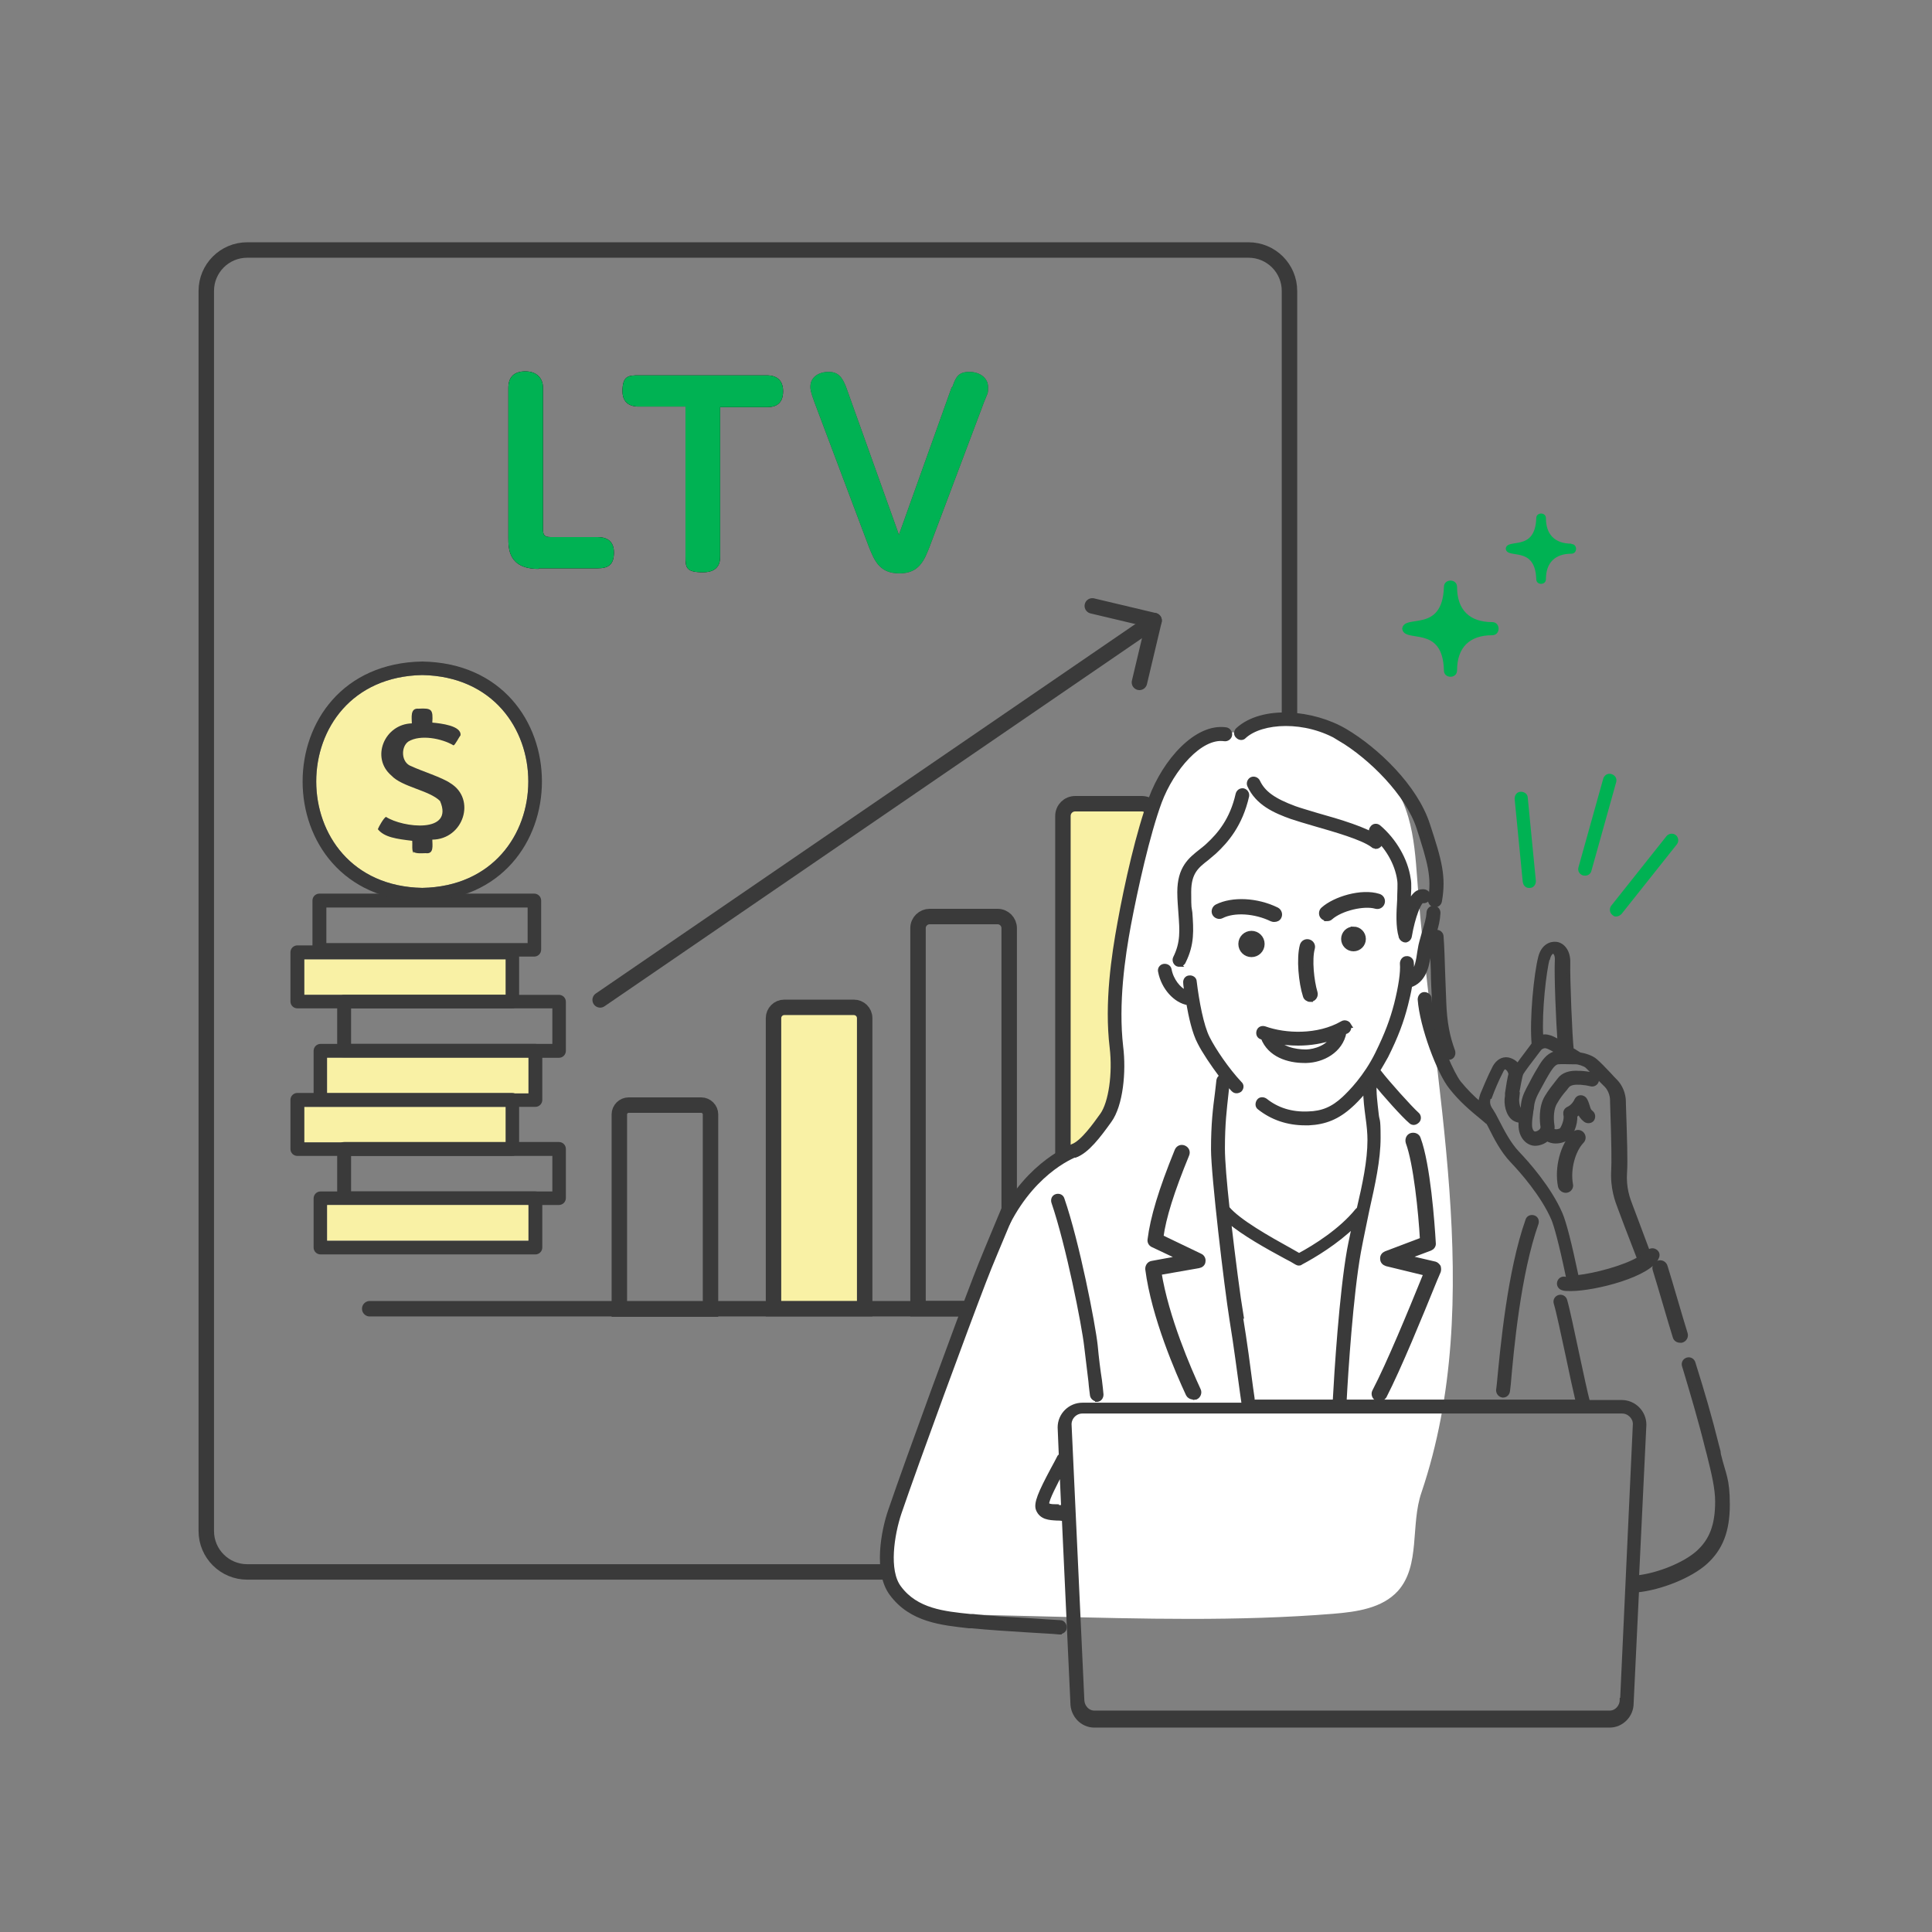 <?xml version="1.0" encoding="UTF-8" standalone="no"?>
<!-- Created with Inkscape (http://www.inkscape.org/) -->

<svg
   version="1.1"
   id="svg1"
   width="666.667"
   height="666.667"
   viewBox="0 0 666.667 666.667"
   sodipodi:docname="easysheet.ai"
   xmlns:inkscape="http://www.inkscape.org/namespaces/inkscape"
   xmlns:sodipodi="http://sodipodi.sourceforge.net/DTD/sodipodi-0.dtd"
   xmlns="http://www.w3.org/2000/svg"
   xmlns:svg="http://www.w3.org/2000/svg">
  <rect x="0" y="0" width="666.667" height="666.667" fill="#808080" stroke="none"/>
  <defs
     id="defs1">
    <clipPath
       clipPathUnits="userSpaceOnUse"
       id="clipPath642">
      <path
         d="M 0,500 H 500 V 0 H 0 Z"
         transform="translate(-109.283,-325.3)"
         id="path642" />
    </clipPath>
    <clipPath
       clipPathUnits="userSpaceOnUse"
       id="clipPath644">
      <path
         d="M 0,500 H 500 V 0 H 0 Z"
         id="path644" />
    </clipPath>
    <clipPath
       clipPathUnits="userSpaceOnUse"
       id="clipPath646">
      <path
         d="M 0,500 H 500 V 0 H 0 Z"
         transform="translate(-95.683,-161.3)"
         id="path646" />
    </clipPath>
    <clipPath
       clipPathUnits="userSpaceOnUse"
       id="clipPath648">
      <path
         d="M 0,500 H 500 V 0 H 0 Z"
         transform="translate(-240.683,-262.8)"
         id="path648" />
    </clipPath>
    <clipPath
       clipPathUnits="userSpaceOnUse"
       id="clipPath650">
      <path
         d="M 0,500 H 500 V 0 H 0 Z"
         transform="translate(-278.284,-292)"
         id="path650" />
    </clipPath>
    <clipPath
       clipPathUnits="userSpaceOnUse"
       id="clipPath652">
      <path
         d="M 0,500 H 500 V 0 H 0 Z"
         transform="translate(-278.284,-292)"
         id="path652" />
    </clipPath>
    <clipPath
       clipPathUnits="userSpaceOnUse"
       id="clipPath654">
      <path
         d="M 0,500 H 500 V 0 H 0 Z"
         transform="translate(-202.883,-239.3)"
         id="path654" />
    </clipPath>
    <clipPath
       clipPathUnits="userSpaceOnUse"
       id="clipPath656">
      <path
         d="M 0,500 H 500 V 0 H 0 Z"
         transform="translate(-162.583,-214)"
         id="path656" />
    </clipPath>
    <clipPath
       clipPathUnits="userSpaceOnUse"
       id="clipPath658">
      <path
         d="M 0,500 H 500 V 0 H 0 Z"
         transform="translate(-294.884,-323.4)"
         id="path658" />
    </clipPath>
    <clipPath
       clipPathUnits="userSpaceOnUse"
       id="clipPath660">
      <path
         d="M 0,500 H 500 V 0 H 0 Z"
         transform="translate(-298.683,-339.4)"
         id="path660" />
    </clipPath>
    <clipPath
       clipPathUnits="userSpaceOnUse"
       id="clipPath662">
      <path
         d="M 0,500 H 500 V 0 H 0 Z"
         id="path662" />
    </clipPath>
    <clipPath
       clipPathUnits="userSpaceOnUse"
       id="clipPath664">
      <path
         d="M 0,500 H 500 V 0 H 0 Z"
         id="path664" />
    </clipPath>
    <clipPath
       clipPathUnits="userSpaceOnUse"
       id="clipPath666">
      <path
         d="M 0,500 H 500 V 0 H 0 Z"
         id="path666" />
    </clipPath>
    <clipPath
       clipPathUnits="userSpaceOnUse"
       id="clipPath668">
      <path
         d="M 0,500 H 500 V 0 H 0 Z"
         id="path668" />
    </clipPath>
    <clipPath
       clipPathUnits="userSpaceOnUse"
       id="clipPath670">
      <path
         d="M 0,500 H 500 V 0 H 0 Z"
         transform="translate(-107.083,-279.2)"
         id="path670" />
    </clipPath>
    <clipPath
       clipPathUnits="userSpaceOnUse"
       id="clipPath672">
      <path
         d="M 0,500 H 500 V 0 H 0 Z"
         transform="translate(-109.283,-325.3)"
         id="path672" />
    </clipPath>
    <clipPath
       clipPathUnits="userSpaceOnUse"
       id="clipPath674">
      <path
         d="M 0,500 H 500 V 0 H 0 Z"
         id="path674" />
    </clipPath>
    <clipPath
       clipPathUnits="userSpaceOnUse"
       id="clipPath676">
      <path
         d="M 0,500 H 500 V 0 H 0 Z"
         id="path676" />
    </clipPath>
    <clipPath
       clipPathUnits="userSpaceOnUse"
       id="clipPath678">
      <path
         d="M 0,500 H 500 V 0 H 0 Z"
         id="path678" />
    </clipPath>
    <clipPath
       clipPathUnits="userSpaceOnUse"
       id="clipPath680">
      <path
         d="M 0,500 H 500 V 0 H 0 Z"
         id="path680" />
    </clipPath>
    <clipPath
       clipPathUnits="userSpaceOnUse"
       id="clipPath682">
      <path
         d="M 0,500 H 500 V 0 H 0 Z"
         id="path682" />
    </clipPath>
    <clipPath
       clipPathUnits="userSpaceOnUse"
       id="clipPath684">
      <path
         d="M 0,500 H 500 V 0 H 0 Z"
         id="path684" />
    </clipPath>
    <clipPath
       clipPathUnits="userSpaceOnUse"
       id="clipPath686">
      <path
         d="M 0,500 H 500 V 0 H 0 Z"
         transform="translate(-63.983,-435.3)"
         id="path686" />
    </clipPath>
    <clipPath
       clipPathUnits="userSpaceOnUse"
       id="clipPath688">
      <path
         d="M 0,500 H 500 V 0 H 0 Z"
         transform="translate(-139.35,-352.775)"
         id="path688" />
    </clipPath>
    <clipPath
       clipPathUnits="userSpaceOnUse"
       id="clipPath690">
      <path
         d="M 0,500 H 500 V 0 H 0 Z"
         transform="translate(-186.361,-356.007)"
         id="path690" />
    </clipPath>
    <clipPath
       clipPathUnits="userSpaceOnUse"
       id="clipPath692">
      <path
         d="M 0,500 H 500 V 0 H 0 Z"
         transform="translate(-246.448,-399.787)"
         id="path692" />
    </clipPath>
    <clipPath
       clipPathUnits="userSpaceOnUse"
       id="clipPath694">
      <path
         d="M 0,500 H 500 V 0 H 0 Z"
         transform="translate(-139.35,-352.775)"
         id="path694" />
    </clipPath>
    <clipPath
       clipPathUnits="userSpaceOnUse"
       id="clipPath696">
      <path
         d="M 0,500 H 500 V 0 H 0 Z"
         transform="translate(-186.361,-356.007)"
         id="path696" />
    </clipPath>
    <clipPath
       clipPathUnits="userSpaceOnUse"
       id="clipPath698">
      <path
         d="M 0,500 H 500 V 0 H 0 Z"
         transform="translate(-246.448,-399.787)"
         id="path698" />
    </clipPath>
    <clipPath
       clipPathUnits="userSpaceOnUse"
       id="clipPath700">
      <path
         d="M 0,500 H 500 V 0 H 0 Z"
         transform="translate(-386.183,-339)"
         id="path700" />
    </clipPath>
    <clipPath
       clipPathUnits="userSpaceOnUse"
       id="clipPath702">
      <path
         d="M 0,500 H 500 V 0 H 0 Z"
         transform="translate(-406.683,-359.3)"
         id="path702" />
    </clipPath>
    <clipPath
       clipPathUnits="userSpaceOnUse"
       id="clipPath704">
      <path
         d="M 0,500 H 500 V 0 H 0 Z"
         transform="translate(-339.683,-313.6)"
         id="path704" />
    </clipPath>
    <clipPath
       clipPathUnits="userSpaceOnUse"
       id="clipPath706">
      <path
         d="M 0,500 H 500 V 0 H 0 Z"
         transform="translate(-395.683,-270.7)"
         id="path706" />
    </clipPath>
    <clipPath
       clipPathUnits="userSpaceOnUse"
       id="clipPath708">
      <path
         d="M 0,500 H 500 V 0 H 0 Z"
         transform="translate(-395.683,-270.7)"
         id="path708" />
    </clipPath>
    <clipPath
       clipPathUnits="userSpaceOnUse"
       id="clipPath710">
      <path
         d="M 0,500 H 500 V 0 H 0 Z"
         transform="translate(-418.183,-263.3)"
         id="path710" />
    </clipPath>
    <clipPath
       clipPathUnits="userSpaceOnUse"
       id="clipPath712">
      <path
         d="M 0,500 H 500 V 0 H 0 Z"
         transform="translate(-410.083,-273.9)"
         id="path712" />
    </clipPath>
    <clipPath
       clipPathUnits="userSpaceOnUse"
       id="clipPath714">
      <path
         d="M 0,500 H 500 V 0 H 0 Z"
         transform="translate(-350.284,-259.5)"
         id="path714" />
    </clipPath>
    <clipPath
       clipPathUnits="userSpaceOnUse"
       id="clipPath716">
      <path
         d="M 0,500 H 500 V 0 H 0 Z"
         transform="translate(-350.284,-259.5)"
         id="path716" />
    </clipPath>
    <clipPath
       clipPathUnits="userSpaceOnUse"
       id="clipPath718">
      <path
         d="M 0,500 H 500 V 0 H 0 Z"
         transform="translate(-355.984,-280.9)"
         id="path718" />
    </clipPath>
    <clipPath
       clipPathUnits="userSpaceOnUse"
       id="clipPath720">
      <path
         d="M 0,500 H 500 V 0 H 0 Z"
         transform="translate(-305.284,-250.3)"
         id="path720" />
    </clipPath>
    <clipPath
       clipPathUnits="userSpaceOnUse"
       id="clipPath722">
      <path
         d="M 0,500 H 500 V 0 H 0 Z"
         transform="translate(-346.784,-308.7)"
         id="path722" />
    </clipPath>
    <clipPath
       clipPathUnits="userSpaceOnUse"
       id="clipPath724">
      <path
         d="M 0,500 H 500 V 0 H 0 Z"
         transform="translate(-362.483,-257.5)"
         id="path724" />
    </clipPath>
    <clipPath
       clipPathUnits="userSpaceOnUse"
       id="clipPath726">
      <path
         d="M 0,500 H 500 V 0 H 0 Z"
         transform="translate(-277.883,-200.9)"
         id="path726" />
    </clipPath>
    <clipPath
       clipPathUnits="userSpaceOnUse"
       id="clipPath728">
      <path
         d="M 0,500 H 500 V 0 H 0 Z"
         transform="translate(-277.883,-200.9)"
         id="path728" />
    </clipPath>
    <clipPath
       clipPathUnits="userSpaceOnUse"
       id="clipPath730">
      <path
         d="M 0,500 H 500 V 0 H 0 Z"
         transform="translate(-338.183,-227.7)"
         id="path730" />
    </clipPath>
    <clipPath
       clipPathUnits="userSpaceOnUse"
       id="clipPath732">
      <path
         d="M 0,500 H 500 V 0 H 0 Z"
         transform="translate(-338.183,-227.7)"
         id="path732" />
    </clipPath>
    <clipPath
       clipPathUnits="userSpaceOnUse"
       id="clipPath734">
      <path
         d="M 0,500 H 500 V 0 H 0 Z"
         transform="translate(-339.083,-241.4)"
         id="path734" />
    </clipPath>
    <clipPath
       clipPathUnits="userSpaceOnUse"
       id="clipPath736">
      <path
         d="M 0,500 H 500 V 0 H 0 Z"
         transform="translate(-329.783,-262.1)"
         id="path736" />
    </clipPath>
    <clipPath
       clipPathUnits="userSpaceOnUse"
       id="clipPath738">
      <path
         d="M 0,500 H 500 V 0 H 0 Z"
         transform="translate(-329.783,-262.1)"
         id="path738" />
    </clipPath>
    <clipPath
       clipPathUnits="userSpaceOnUse"
       id="clipPath740">
      <path
         d="M 0,500 H 500 V 0 H 0 Z"
         transform="translate(-343.384,-262.4)"
         id="path740" />
    </clipPath>
    <clipPath
       clipPathUnits="userSpaceOnUse"
       id="clipPath742">
      <path
         d="M 0,500 H 500 V 0 H 0 Z"
         transform="translate(-321.183,-255.7)"
         id="path742" />
    </clipPath>
    <clipPath
       clipPathUnits="userSpaceOnUse"
       id="clipPath744">
      <path
         d="M 0,500 H 500 V 0 H 0 Z"
         transform="translate(-274.283,-77.5)"
         id="path744" />
    </clipPath>
    <clipPath
       clipPathUnits="userSpaceOnUse"
       id="clipPath746">
      <path
         d="M 0,500 H 500 V 0 H 0 Z"
         transform="translate(-283.883,-137.8)"
         id="path746" />
    </clipPath>
    <clipPath
       clipPathUnits="userSpaceOnUse"
       id="clipPath748">
      <path
         d="M 0,500 H 500 V 0 H 0 Z"
         transform="translate(-308.783,-138.5)"
         id="path748" />
    </clipPath>
    <clipPath
       clipPathUnits="userSpaceOnUse"
       id="clipPath750">
      <path
         d="M 0,500 H 500 V 0 H 0 Z"
         transform="translate(-419.683,-60.1)"
         id="path750" />
    </clipPath>
    <clipPath
       clipPathUnits="userSpaceOnUse"
       id="clipPath752">
      <path
         d="M 0,500 H 500 V 0 H 0 Z"
         transform="translate(-407.384,-206.5)"
         id="path752" />
    </clipPath>
    <clipPath
       clipPathUnits="userSpaceOnUse"
       id="clipPath754">
      <path
         d="M 0,500 H 500 V 0 H 0 Z"
         transform="translate(-396.884,-185)"
         id="path754" />
    </clipPath>
    <clipPath
       clipPathUnits="userSpaceOnUse"
       id="clipPath756">
      <path
         d="M 0,500 H 500 V 0 H 0 Z"
         transform="translate(-396.884,-185)"
         id="path756" />
    </clipPath>
    <clipPath
       clipPathUnits="userSpaceOnUse"
       id="clipPath758">
      <path
         d="M 0,500 H 500 V 0 H 0 Z"
         transform="translate(-371.384,-172.8)"
         id="path758" />
    </clipPath>
    <clipPath
       clipPathUnits="userSpaceOnUse"
       id="clipPath760">
      <path
         d="M 0,500 H 500 V 0 H 0 Z"
         transform="translate(-371.384,-172.8)"
         id="path760" />
    </clipPath>
    <clipPath
       clipPathUnits="userSpaceOnUse"
       id="clipPath762">
      <path
         d="M 0,500 H 500 V 0 H 0 Z"
         transform="translate(-434.783,-153.2)"
         id="path762" />
    </clipPath>
    <clipPath
       clipPathUnits="userSpaceOnUse"
       id="clipPath764">
      <path
         d="M 0,500 H 500 V 0 H 0 Z"
         transform="translate(-278.284,-202.3)"
         id="path764" />
    </clipPath>
  </defs>
  <sodipodi:namedview
     id="namedview1"
     pagecolor="#ffffff"
     bordercolor="#000000"
     borderopacity="0.25"
     inkscape:showpageshadow="2"
     inkscape:pageopacity="0.0"
     inkscape:pagecheckerboard="0"
     inkscape:deskcolor="#d1d1d1">
    <inkscape:page
       x="0"
       y="0"
       inkscape:label="7"
       id="page640"
       width="666.667"
       height="666.667"
       margin="70.533 69.755 83.6 68.511"
       bleed="0" />
  </sodipodi:namedview>
  <g
     id="layer-MC0"
     inkscape:groupmode="layer"
     inkscape:label=" レイヤー 1"
     transform="translate(-4120)">
    <path
       id="path641"
       d="M 0,0 C -36.6,-0.7 -36.6,-54.4 0,-55.1 36.6,-54.4 36.6,-0.7 0,0"
       style="fill:#f9f1a5;fill-opacity:1;fill-rule:nonzero;stroke:none"
       transform="matrix(1.333,0,0,-1.333,4265.711,232.933)"
       clip-path="url(#clipPath642)" />
    <path
       id="path643"
       d="m 77.683,251.8 h 54 v -9.2 h -54 z"
       style="fill:#f9f1a5;fill-opacity:1;fill-rule:nonzero;stroke:none"
       transform="matrix(1.333,0,0,-1.333,4120,666.667)"
       clip-path="url(#clipPath644)" />
    <path
       id="path645"
       d="M 0,0 H 222.7"
       style="fill:none;stroke:#3a3a3a;stroke-width:4;stroke-linecap:round;stroke-linejoin:miter;stroke-miterlimit:10;stroke-dasharray:none;stroke-opacity:1"
       transform="matrix(1.333,0,0,-1.333,4247.578,451.6)"
       clip-path="url(#clipPath646)" />
    <path
       id="path647"
       d="m 0,0 h 17.5 c 1.7,0 3,-1.4 3,-3 v -98.5 H -3.1 V -3 c 0,1.7 1.4,3 3,3 z"
       style="fill:none;stroke:#3a3a3a;stroke-width:4;stroke-linecap:round;stroke-linejoin:miter;stroke-miterlimit:10;stroke-dasharray:none;stroke-opacity:1"
       transform="matrix(1.333,0,0,-1.333,4440.911,316.267)"
       clip-path="url(#clipPath648)" />
    <path
       id="path649"
       d="m 0,0 h 17.2 c 1.8,0 3.2,-1.4 3.2,-3.2 V -130.7 H -3.2 V -3.2 C -3.2,-1.4 -1.8,0 0,0 Z"
       style="fill:#f9f1a5;fill-opacity:1;fill-rule:nonzero;stroke:none"
       transform="matrix(1.333,0,0,-1.333,4491.045,277.333)"
       clip-path="url(#clipPath650)" />
    <path
       id="path651"
       d="m 0,0 h 17.2 c 1.8,0 3.2,-1.4 3.2,-3.2 V -130.7 H -3.2 V -3.2 C -3.2,-1.4 -1.8,0 0,0 Z"
       style="fill:none;stroke:#3a3a3a;stroke-width:4;stroke-linecap:round;stroke-linejoin:miter;stroke-miterlimit:10;stroke-dasharray:none;stroke-opacity:1"
       transform="matrix(1.333,0,0,-1.333,4491.045,277.333)"
       clip-path="url(#clipPath652)" />
    <path
       id="path653"
       d="m 0,0 h 18.1 c 1.5,0 2.8,-1.2 2.8,-2.8 V -78 H -2.7 v 75.2 c 0,1.5 1.2,2.8 2.8,2.8 z"
       style="fill:#f9f1a5;fill-opacity:1;fill-rule:nonzero;stroke:#3a3a3a;stroke-width:4;stroke-linecap:round;stroke-linejoin:miter;stroke-miterlimit:10;stroke-dasharray:none;stroke-opacity:1"
       transform="matrix(1.333,0,0,-1.333,4390.511,347.6)"
       clip-path="url(#clipPath654)" />
    <path
       id="path655"
       d="m 0,0 h 18.9 c 1.3,0 2.4,-1.1 2.4,-2.4 V -52.8 H -2.3 v 50.4 c 0,1.3 1.1,2.4 2.4,2.4 z"
       style="fill:none;stroke:#3a3a3a;stroke-width:4;stroke-linecap:round;stroke-linejoin:miter;stroke-miterlimit:10;stroke-dasharray:none;stroke-opacity:1"
       transform="matrix(1.333,0,0,-1.333,4336.778,381.333)"
       clip-path="url(#clipPath656)" />
    <path
       id="path657"
       d="m 0,0 3.8,16 -16,3.8"
       style="fill:none;stroke:#3a3a3a;stroke-width:4;stroke-linecap:round;stroke-linejoin:round;stroke-miterlimit:4;stroke-dasharray:none;stroke-opacity:1"
       transform="matrix(1.333,0,0,-1.333,4513.178,235.467)"
       clip-path="url(#clipPath658)" />
    <path
       id="path659"
       d="M 0,0 -143.4,-98.2"
       style="fill:none;stroke:#3a3a3a;stroke-width:4;stroke-linecap:round;stroke-linejoin:miter;stroke-miterlimit:10;stroke-dasharray:none;stroke-opacity:1"
       transform="matrix(1.333,0,0,-1.333,4518.244,214.133)"
       clip-path="url(#clipPath660)" />
    <path
       id="path661"
       d="m 84.483,256 h 52.1 v 9.2 h -52.1 z m 53.8,-3.5 H 82.684 c -1,0 -1.801,0.8 -1.801,1.8 V 267 c 0,1 0.801,1.8 1.801,1.8 h 55.599 c 1,0 1.801,-0.8 1.801,-1.8 v -12.7 c 0,-1 -0.801,-1.8 -1.801,-1.8"
       style="fill:#3a3a3a;fill-opacity:1;fill-rule:nonzero;stroke:none"
       transform="matrix(1.333,0,0,-1.333,4120,666.667)"
       clip-path="url(#clipPath662)" />
    <path
       id="path663"
       d="m 78.784,242.6 h 52.1 v 9.2 h -52.1 z m 53.799,-3.5 h -55.6 c -1,0 -1.8,0.8 -1.8,1.8 v 12.7 c 0,1 0.8,1.8 1.8,1.8 h 55.6 c 1,0 1.8,-0.8 1.8,-1.8 v -12.7 c 0,-1 -0.8,-1.8 -1.8,-1.8"
       style="fill:#3a3a3a;fill-opacity:1;fill-rule:nonzero;stroke:none"
       transform="matrix(1.333,0,0,-1.333,4120,666.667)"
       clip-path="url(#clipPath664)" />
    <path
       id="path665"
       d="m 90.883,229.9 h 52.1 v 9.2 h -52.1 z m 53.8,-3.6 h -55.6 c -1,0 -1.8,0.8 -1.8,1.8 v 12.7 c 0,1 0.8,1.8 1.8,1.8 h 55.6 c 1,0 1.8,-0.8 1.8,-1.8 v -12.7 c 0,-1 -0.8,-1.8 -1.8,-1.8"
       style="fill:#3a3a3a;fill-opacity:1;fill-rule:nonzero;stroke:none"
       transform="matrix(1.333,0,0,-1.333,4120,666.667)"
       clip-path="url(#clipPath666)" />
    <path
       id="path667"
       d="m 84.683,217.1 h 52.1 v 9.2 h -52.1 z m 53.9,-3.5 h -55.6 c -1,0 -1.8,0.8 -1.8,1.8 v 12.7 c 0,1 0.8,1.8 1.8,1.8 h 55.6 c 1,0 1.8,-0.8 1.8,-1.8 v -12.7 c 0,-1 -0.8,-1.8 -1.8,-1.8"
       style="fill:#3a3a3a;fill-opacity:1;fill-rule:nonzero;stroke:none"
       transform="matrix(1.333,0,0,-1.333,4120,666.667)"
       clip-path="url(#clipPath668)" />
    <path
       id="path669"
       d="m 0,0 c -0.6,0.5 -0.3,2.4 -0.4,3.2 -4.1,0.5 -7.2,0.9 -8.9,3 0.2,0.6 1.5,2.9 2.1,3.2 4.3,-2.8 17.7,-4.4 14,4.1 -2.8,2.8 -9.8,3.6 -12.6,6.6 -5.4,4.6 -1.8,13.3 5.3,13.5 0,1.4 -0.5,4 1.7,3.8 C 4.7,37.6 5,37.2 4.8,33.8 7,33.6 12.4,33 12.1,30.5 11.8,30.2 10.7,28 10.3,27.9 c -3,1.8 -8.6,2.9 -11.7,1 -2,-1.4 -1.9,-5.5 0.8,-6.4 2.5,-1.2 8,-2.9 10.1,-4.4 C 16.2,14 12.9,3.6 4.8,3.5 4.8,2.1 5.3,-0.3 3.1,0 2.3,0 0.4,-0.2 -0.1,0.4 Z"
       style="fill:#3a3a3a;fill-opacity:1;fill-rule:nonzero;stroke:none"
       transform="matrix(1.333,0,0,-1.333,4262.778,294.4)"
       clip-path="url(#clipPath670)" />
    <path
       id="path671"
       d="M 0,0 C -36.6,-0.7 -36.6,-54.4 0,-55.1 36.6,-54.4 36.6,-0.7 0,0 M 0,-58.6 C -41.3,-57.9 -41.3,2.8 0,3.5 41.3,2.8 41.3,-57.9 0,-58.6"
       style="fill:#3a3a3a;fill-opacity:1;fill-rule:nonzero;stroke:none"
       transform="matrix(1.333,0,0,-1.333,4265.711,232.933)"
       clip-path="url(#clipPath672)" />
    <path
       id="path673"
       d="m 84.683,226.3 h 52.1 v -9.2 h -52.1 z"
       style="fill:#f9f1a5;fill-opacity:1;fill-rule:nonzero;stroke:none"
       transform="matrix(1.333,0,0,-1.333,4120,666.667)"
       clip-path="url(#clipPath674)" />
    <path
       id="path675"
       d="m 77.683,213.6 h 54 v -9.2 h -54 z"
       style="fill:#f9f1a5;fill-opacity:1;fill-rule:nonzero;stroke:none"
       transform="matrix(1.333,0,0,-1.333,4120,666.667)"
       clip-path="url(#clipPath676)" />
    <path
       id="path677"
       d="m 78.784,204.4 h 52.1 v 9.2 h -52.1 z m 53.799,-3.5 h -55.6 c -1,0 -1.8,0.8 -1.8,1.8 v 12.7 c 0,1 0.8,1.8 1.8,1.8 h 55.6 c 1,0 1.8,-0.8 1.8,-1.8 v -12.7 c 0,-1 -0.8,-1.8 -1.8,-1.8"
       style="fill:#3a3a3a;fill-opacity:1;fill-rule:nonzero;stroke:none"
       transform="matrix(1.333,0,0,-1.333,4120,666.667)"
       clip-path="url(#clipPath678)" />
    <path
       id="path679"
       d="m 90.883,191.7 h 52.1 v 9.2 h -52.1 z m 53.8,-3.5 h -55.6 c -1,0 -1.8,0.8 -1.8,1.8 v 12.7 c 0,1 0.8,1.8 1.8,1.8 h 55.6 c 1,0 1.8,-0.8 1.8,-1.8 V 190 c 0,-1 -0.8,-1.8 -1.8,-1.8"
       style="fill:#3a3a3a;fill-opacity:1;fill-rule:nonzero;stroke:none"
       transform="matrix(1.333,0,0,-1.333,4120,666.667)"
       clip-path="url(#clipPath680)" />
    <path
       id="path681"
       d="m 84.683,178.9 h 52.1 v 9.2 h -52.1 z m 53.9,-3.5 h -55.6 c -1,0 -1.8,0.8 -1.8,1.8 v 12.7 c 0,1 0.8,1.8 1.8,1.8 h 55.6 c 1,0 1.8,-0.8 1.8,-1.8 v -12.7 c 0,-1 -0.8,-1.8 -1.8,-1.8"
       style="fill:#3a3a3a;fill-opacity:1;fill-rule:nonzero;stroke:none"
       transform="matrix(1.333,0,0,-1.333,4120,666.667)"
       clip-path="url(#clipPath682)" />
    <path
       id="path683"
       d="m 84.683,188.2 h 52.1 V 179 h -52.1 z"
       style="fill:#f9f1a5;fill-opacity:1;fill-rule:nonzero;stroke:none"
       transform="matrix(1.333,0,0,-1.333,4120,666.667)"
       clip-path="url(#clipPath684)" />
    <path
       id="path685"
       d="m 0,0 h 259.2 c 5.854,0 10.6,-4.746 10.6,-10.6 v -321 c 0,-5.854 -4.746,-10.6 -10.6,-10.6 H 0 c -5.854,0 -10.6,4.746 -10.6,10.6 v 321 C -10.6,-4.746 -5.854,0 0,0 Z"
       style="fill:none;stroke:#3a3a3a;stroke-width:4;stroke-linecap:butt;stroke-linejoin:miter;stroke-miterlimit:10;stroke-dasharray:none;stroke-opacity:1"
       transform="matrix(1.333,0,0,-1.333,4205.311,86.267)"
       clip-path="url(#clipPath686)" />
    <path
       id="path687"
       d="m 0,0 c -7.786,0 -7.786,5.289 -7.786,8.08 v 38.784 c 0,2.792 1.469,4.261 4.407,4.261 2.938,0 4.554,-1.763 4.554,-4.261 v -36.58 c 0,-1.616 0.441,-2.057 2.057,-2.057 h 12.047 c 2.056,0 4.26,-0.735 4.26,-3.967 0,-3.232 -1.469,-4.113 -4.26,-4.113 H 0.147 Z"
       style="fill:#000000;fill-opacity:1;fill-rule:nonzero;stroke:none"
       transform="matrix(1.333,0,0,-1.333,4305.8,196.3)"
       clip-path="url(#clipPath688)" />
    <path
       id="path689"
       d="m 0,0 c 0,-1.028 0,-4.113 -4.407,-4.113 -4.408,0 -4.554,1.175 -4.554,4.113 v 38.784 h -12.047 c -0.881,0 -4.26,0 -4.26,3.967 0,3.966 1.469,4.113 4.26,4.113 h 33.055 c 1.322,0 4.26,-0.294 4.26,-4.113 0,-3.82 -2.644,-4.114 -4.26,-4.114 H 0 V -0.147 Z"
       style="fill:#000000;fill-opacity:1;fill-rule:nonzero;stroke:none"
       transform="matrix(1.333,0,0,-1.333,4368.482,191.99)"
       clip-path="url(#clipPath690)" />
    <path
       id="path691"
       d="m 0,0 c 0.881,2.497 1.469,3.967 4.407,3.967 2.939,0 4.848,-1.763 4.848,-3.82 0,-2.057 0,-1.322 -1.028,-3.967 L -5.876,-41.282 c -1.322,-3.379 -2.645,-6.905 -7.787,-6.905 -5.141,0 -6.464,3.233 -7.933,6.905 L -35.699,-3.82 c -1.028,2.792 -1.028,3.379 -1.028,3.967 0,2.497 2.203,3.82 4.701,3.82 2.497,0 3.526,-1.323 4.554,-3.967 L -13.809,-38.197 -0.147,0 Z"
       style="fill:#3a3a3a;fill-opacity:1;fill-rule:nonzero;stroke:none"
       transform="matrix(1.333,0,0,-1.333,4448.597,133.618)"
       clip-path="url(#clipPath692)" />
    <path
       id="path693"
       d="m 0,0 c -7.786,0 -7.786,5.289 -7.786,8.08 v 38.784 c 0,2.792 1.469,4.261 4.407,4.261 2.938,0 4.554,-1.763 4.554,-4.261 v -36.58 c 0,-1.616 0.441,-2.057 2.057,-2.057 h 12.047 c 2.056,0 4.26,-0.735 4.26,-3.967 0,-3.232 -1.469,-4.113 -4.26,-4.113 H 0.147 Z"
       style="fill:#00b253;fill-opacity:1;fill-rule:nonzero;stroke:none"
       transform="matrix(1.333,0,0,-1.333,4305.8,196.3)"
       clip-path="url(#clipPath694)" />
    <path
       id="path695"
       d="m 0,0 c 0,-1.028 0,-4.113 -4.407,-4.113 -4.408,0 -4.554,1.175 -4.554,4.113 v 38.784 h -12.047 c -0.881,0 -4.26,0 -4.26,3.967 0,3.966 1.469,4.113 4.26,4.113 h 33.055 c 1.322,0 4.26,-0.294 4.26,-4.113 0,-3.82 -2.644,-4.114 -4.26,-4.114 H 0 V -0.147 Z"
       style="fill:#00b253;fill-opacity:1;fill-rule:nonzero;stroke:none"
       transform="matrix(1.333,0,0,-1.333,4368.482,191.99)"
       clip-path="url(#clipPath696)" />
    <path
       id="path697"
       d="m 0,0 c 0.881,2.497 1.469,3.967 4.407,3.967 2.939,0 4.848,-1.763 4.848,-3.82 0,-2.057 0,-1.322 -1.028,-3.967 L -5.876,-41.282 c -1.322,-3.379 -2.645,-6.905 -7.787,-6.905 -5.141,0 -6.464,3.233 -7.933,6.905 L -35.699,-3.82 c -1.028,2.792 -1.028,3.379 -1.028,3.967 0,2.497 2.203,3.82 4.701,3.82 2.497,0 3.526,-1.323 4.554,-3.967 L -13.809,-38.197 -0.147,0 Z"
       style="fill:#00b253;fill-opacity:1;fill-rule:nonzero;stroke:none"
       transform="matrix(1.333,0,0,-1.333,4448.597,133.618)"
       clip-path="url(#clipPath698)" />
    <path
       id="path699"
       d="m 0,0 c -5.9,0 -9.1,3.2 -9.1,9.1 0,2.2 -3.4,2.2 -3.4,0 -0.4,-12.2 -10.3,-6.8 -10.8,-10.8 0.5,-4 10.5,1.3 10.8,-10.8 0,-2.2 3.4,-2.2 3.4,0 0,5.9 3.2,9.1 9.1,9.1 2.2,0 2.2,3.4 0,3.4"
       style="fill:#00b253;fill-opacity:1;fill-rule:nonzero;stroke:none"
       transform="matrix(1.333,0,0,-1.333,4634.911,214.667)"
       clip-path="url(#clipPath700)" />
    <path
       id="path701"
       d="m 0,0 c -4.3,0 -6.6,2.4 -6.6,6.6 0,1.6 -2.5,1.6 -2.5,0 -0.3,-8.9 -7.6,-5 -7.9,-7.9 0.3,-2.9 7.6,1 7.9,-7.9 0,-1.6 2.5,-1.6 2.5,0 0,4.3 2.4,6.6 6.6,6.6 1.6,0 1.6,2.5 0,2.5 z"
       style="fill:#00b253;fill-opacity:1;fill-rule:nonzero;stroke:none"
       transform="matrix(1.333,0,0,-1.333,4662.244,187.6)"
       clip-path="url(#clipPath702)" />
    <path
       id="path703"
       d="m 0,0 c -6.3,1.9 -12.7,-2.7 -19.3,-3.1 -1.8,-0.1 -3.7,0 -5.5,-0.3 -2.1,-0.5 -3.9,-1.7 -5.7,-3 -1.8,-1.3 -3.5,-2.6 -5.1,-4.2 -4.5,-4.7 -6.4,-11.2 -8.1,-17.5 -4.7,-17.6 -8.5,-35.6 -7.4,-53.8 -2.6,0 1.4,-8.4 0.3,-10.8 -1,-2 0.3,-5 -1.2,-6.7 0.4,0.4 -2.9,-3.2 -2.5,-2.8 -0.4,-3.9 -0.9,-1.6 -2,-5.3 0,-0.3 -2.8,-2.7 -3.5,-2.6 -0.7,0.1 -1.1,-0.5 -1.6,-0.5 -1.5,0 -16.4,-16.3 -17.4,-17.3 -5.5,-5.9 1.8,6.7 -1.3,-0.8 -4.3,-10.1 -7.8,-20.5 -10.6,-31.1 -4.7,-17.9 -14.1,-33.7 -18.4,-51.8 -0.8,-3.4 -1.6,-7 -0.5,-10.3 1.2,-3.9 4.8,-6.7 8.7,-8 3.9,-1.3 8,-1.5 12.1,-1.6 6.7,-0.2 13.4,-0.3 20,-0.5 24.8,-0.6 49.6,-1.3 74.4,0.7 6,0.5 12.6,1.4 16.7,5.9 5.9,6.6 3.2,17.1 6.1,25.5 17,50.3 2.6,105.9 -1.1,158.8 -0.4,5.4 -0.8,10.8 -2.3,16 -3.5,12 -13.3,21.9 -25.1,25.7 -0.6,-0.6 0,-0.2 0.5,-0.9 z"
       style="fill:#ffffff;fill-opacity:1;fill-rule:nonzero;stroke:none"
       transform="matrix(1.333,0,0,-1.333,4572.911,248.533)"
       clip-path="url(#clipPath704)" />
    <path
       id="path705"
       d="m 0,0 c -0.6,0 -1,0.5 -1.1,1.1 l -2.1,21.5 c 0,0.7 0.4,1.3 1.1,1.3 0.7,0 1.3,-0.4 1.3,-1.1 L 1.3,1.3 C 1.3,0.6 0.9,0 0.2,0 Z"
       style="fill:#00b253;fill-opacity:1;fill-rule:nonzero;stroke:none"
       transform="matrix(1.333,0,0,-1.333,4647.578,305.733)"
       clip-path="url(#clipPath706)" />
    <path
       id="path707"
       d="m 0,0 c -0.6,0 -1,0.5 -1.1,1.1 l -2.1,21.5 c 0,0.7 0.4,1.3 1.1,1.3 0.7,0 1.3,-0.4 1.3,-1.1 L 1.3,1.3 C 1.3,0.6 0.9,0 0.2,0 Z"
       style="fill:none;stroke:#00b253;stroke-width:1;stroke-linecap:butt;stroke-linejoin:miter;stroke-miterlimit:10;stroke-dasharray:none;stroke-opacity:1"
       transform="matrix(1.333,0,0,-1.333,4647.578,305.733)"
       clip-path="url(#clipPath708)" />
    <path
       id="path709"
       d="M 0,0 C -0.2,0 -0.4,0.1 -0.6,0.3 -1.1,0.7 -1.2,1.5 -0.8,2 l 14.3,18 c 0.4,0.5 1.2,0.6 1.7,0.2 0.5,-0.4 0.6,-1.2 0.2,-1.7 L 1.1,0.5 C 0.8,0.2 0.4,0 0,0"
       style="fill:#00b253;fill-opacity:1;fill-rule:nonzero;stroke:#00b253;stroke-width:1;stroke-linecap:butt;stroke-linejoin:miter;stroke-miterlimit:10;stroke-dasharray:none;stroke-opacity:1"
       transform="matrix(1.333,0,0,-1.333,4677.578,315.6)"
       clip-path="url(#clipPath710)" />
    <path
       id="path711"
       d="m 0,0 h -0.2 c -0.7,0.2 -1.1,0.8 -0.9,1.5 l 6.4,22.9 c 0.2,0.7 0.8,1.1 1.5,0.9 0.7,-0.2 1.1,-0.8 0.9,-1.5 L 1.3,0.9 C 1.2,0.3 0.6,-0.1 0,0"
       style="fill:#00b253;fill-opacity:1;fill-rule:nonzero;stroke:#00b253;stroke-width:1;stroke-linecap:butt;stroke-linejoin:miter;stroke-miterlimit:10;stroke-dasharray:none;stroke-opacity:1"
       transform="matrix(1.333,0,0,-1.333,4666.778,301.467)"
       clip-path="url(#clipPath712)" />
    <path
       id="path713"
       d="M 0,0 C 1.381,0 2.5,-1.119 2.5,-2.5 2.5,-3.881 1.381,-5 0,-5 c -1.381,0 -2.5,1.119 -2.5,2.5 0,1.381 1.119,2.5 2.5,2.5"
       style="fill:#3a3a3a;fill-opacity:1;fill-rule:nonzero;stroke:none"
       transform="matrix(1.333,0,0,-1.333,4587.045,320.667)"
       clip-path="url(#clipPath714)" />
    <path
       id="path715"
       d="M 0,0 C 1.381,0 2.5,-1.119 2.5,-2.5 2.5,-3.881 1.381,-5 0,-5 c -1.381,0 -2.5,1.119 -2.5,2.5 0,1.381 1.119,2.5 2.5,2.5 z"
       style="fill:none;stroke:#3a3a3a;stroke-width:1.4;stroke-linecap:butt;stroke-linejoin:miter;stroke-miterlimit:10;stroke-dasharray:none;stroke-opacity:1"
       transform="matrix(1.333,0,0,-1.333,4587.045,320.667)"
       clip-path="url(#clipPath716)" />
    <path
       id="path717"
       d="m 0,0 c -0.3,0 -0.5,0 -0.8,0.3 -2.7,2 -9.8,4 -15,5.5 -2.4,0.7 -4.4,1.3 -5.9,1.8 -4.5,1.6 -8.9,3.6 -11,8.2 -0.3,0.6 0,1.4 0.6,1.7 0.6,0.3 1.4,0 1.7,-0.6 1.4,-3 4.1,-4.9 9.5,-6.9 1.4,-0.5 3.5,-1.1 5.8,-1.8 C -9.4,6.6 -2.3,4.5 0.8,2.2 1.4,1.8 1.5,1 1.1,0.4 0.8,0.1 0.5,-0.1 0.1,-0.1 Z"
       style="fill:#3a3a3a;fill-opacity:1;fill-rule:nonzero;stroke:#3a3a3a;stroke-width:1;stroke-linecap:butt;stroke-linejoin:miter;stroke-miterlimit:10;stroke-dasharray:none;stroke-opacity:1"
       transform="matrix(1.333,0,0,-1.333,4594.645,292.133)"
       clip-path="url(#clipPath718)" />
    <path
       id="path719"
       d="m 0,0 c -0.2,0 -0.4,0 -0.6,0.1 -0.6,0.3 -0.9,1.1 -0.6,1.7 2,4 1.7,7.2 1.4,11.4 -0.1,1.7 -0.3,3.5 -0.3,5.6 0,6.3 2.8,8.5 5.6,10.7 0.6,0.5 1.3,1 1.9,1.6 2.8,2.6 6.1,6.4 7.6,13.1 0.2,0.7 0.8,1.1 1.5,1 0.7,-0.2 1.1,-0.8 1,-1.5 C 15.8,36.2 12.1,32 9.1,29.2 8.4,28.6 7.7,28 7.1,27.5 4.5,25.5 2.5,23.9 2.5,18.9 2.5,13.9 2.6,15.2 2.8,13.5 3.1,9.1 3.4,5.4 1.1,0.8 0.9,0.3 0.4,0.1 -0.1,0.1 Z"
       style="fill:#3a3a3a;fill-opacity:1;fill-rule:nonzero;stroke:#3a3a3a;stroke-width:1;stroke-linecap:butt;stroke-linejoin:miter;stroke-miterlimit:10;stroke-dasharray:none;stroke-opacity:1"
       transform="matrix(1.333,0,0,-1.333,4527.045,332.933)"
       clip-path="url(#clipPath720)" />
    <path
       id="path721"
       d="m 0,0 c 7.9,-4.7 17.4,-14.1 20.3,-22.9 2.9,-9 4,-12.8 3,-18.6 -0.1,-0.7 0.4,-1.4 1.1,-1.5 h 0.2 c 0.6,0 1.2,0.4 1.3,1.1 1.1,6.3 0,10.4 -3.1,19.8 C 19.6,-12.2 9.5,-2.6 1.4,2.2 -6.9,7.1 -20,8.4 -26.5,2.5 -27,2 -27.1,1.2 -26.5,0.7 c 0.5,-0.5 1.3,-0.6 1.8,0 4.4,4 15.7,4.8 24.8,-0.7 z"
       style="fill:#3a3a3a;fill-opacity:1;fill-rule:nonzero;stroke:#3a3a3a;stroke-width:1;stroke-linecap:butt;stroke-linejoin:miter;stroke-miterlimit:10;stroke-dasharray:none;stroke-opacity:1"
       transform="matrix(1.333,0,0,-1.333,4582.378,255.067)"
       clip-path="url(#clipPath722)" />
    <path
       id="path723"
       d="m 0,0 c 0.2,-0.5 0.7,-0.9 1.2,-0.9 0.5,0 0,0 0,0 0.6,0 1.1,0.5 1.2,1.1 C 3.3,5.5 4.9,9.1 5.6,9.3 6.3,9.1 7,9.5 7.2,10.2 7.4,10.9 7,11.6 6.3,11.8 5.6,12 4.9,11.8 4.3,11.5 3.4,10.9 2.7,9.8 2.1,8.4 v 1 c 0.1,2.2 0.3,4.3 0,5.7 -0.7,4.9 -3.7,10 -7.7,13.4 -0.6,0.5 -1.4,0.4 -1.8,-0.2 -0.5,-0.6 -0.4,-1.4 0.2,-1.8 3.6,-2.9 6.2,-7.4 6.8,-11.7 0.2,-1.2 0,-3.2 0,-5.2 C -0.6,6.4 -0.8,2.7 0,0.1 Z"
       style="fill:#3a3a3a;fill-opacity:1;fill-rule:nonzero;stroke:#3a3a3a;stroke-width:1;stroke-linecap:butt;stroke-linejoin:miter;stroke-miterlimit:10;stroke-dasharray:none;stroke-opacity:1"
       transform="matrix(1.333,0,0,-1.333,4603.311,323.333)"
       clip-path="url(#clipPath724)" />
    <path
       id="path725"
       d="m 0,0 c -0.5,0 -1,0.3 -1.2,0.8 -0.2,0.7 0.1,1.4 0.8,1.7 2.6,0.9 5.9,5.6 7.7,8.1 2.2,3.1 3.3,10.6 2.5,17.4 -1.4,11.6 0.5,24 2,32.2 1.8,10 4.9,23.8 8.1,32.3 3.6,9.7 11.8,19 19.5,17.9 0.7,-0.1 1.2,-0.8 1.1,-1.5 -0.1,-0.7 -0.8,-1.2 -1.5,-1.1 C 32.8,108.7 25.5,100.1 22.3,91.6 19.2,83.2 16.1,69.2 14.3,59.7 12.8,51.6 11,39.5 12.3,28.2 13.1,21.8 12.3,13.1 9.3,9 6.5,5.1 3.5,1.1 0.4,0 Z"
       style="fill:#3a3a3a;fill-opacity:1;fill-rule:nonzero;stroke:none"
       transform="matrix(1.333,0,0,-1.333,4490.511,398.8)"
       clip-path="url(#clipPath726)" />
    <path
       id="path727"
       d="m 0,0 c -0.5,0 -1,0.3 -1.2,0.8 -0.2,0.7 0.1,1.4 0.8,1.7 2.6,0.9 5.9,5.6 7.7,8.1 2.2,3.1 3.3,10.6 2.5,17.4 -1.4,11.6 0.5,24 2,32.2 1.8,10 4.9,23.8 8.1,32.3 3.6,9.7 11.8,19 19.5,17.9 0.7,-0.1 1.2,-0.8 1.1,-1.5 -0.1,-0.7 -0.8,-1.2 -1.5,-1.1 C 32.8,108.7 25.5,100.1 22.3,91.6 19.2,83.2 16.1,69.2 14.3,59.7 12.8,51.6 11,39.5 12.3,28.2 13.1,21.8 12.3,13.1 9.3,9 6.5,5.1 3.5,1.1 0.4,0 Z"
       style="fill:none;stroke:#3a3a3a;stroke-width:1;stroke-linecap:butt;stroke-linejoin:miter;stroke-miterlimit:10;stroke-dasharray:none;stroke-opacity:1"
       transform="matrix(1.333,0,0,-1.333,4490.511,398.8)"
       clip-path="url(#clipPath728)" />
    <path
       id="path729"
       d="M 0,0 C -1.1,0 -5.8,0 -8.2,3 -6.3,2.6 -4.3,2.4 -2.2,2.4 0.9,2.4 4.1,2.9 7.1,4 5.6,1 2,0.1 0,0 Z M 10.8,7 C 10.5,7.5 9.8,7.7 9.3,7.4 2.9,3.7 -5.6,4.1 -10.9,6 c -0.6,0.2 -1.2,0 -1.4,-0.6 -0.2,-0.6 0,-1.2 0.6,-1.4 0.2,0 0.3,0 0.5,-0.2 1.7,-4.4 6.4,-5.9 10.6,-5.9 h 0.5 C 4,-2 8.7,0.4 9.6,5.2 9.8,5.3 10,5.4 10.3,5.5 10.8,5.8 11,6.5 10.7,7 Z"
       style="fill:#3a3a3a;fill-opacity:1;fill-rule:nonzero;stroke:none"
       transform="matrix(1.333,0,0,-1.333,4570.911,363.067)"
       clip-path="url(#clipPath730)" />
    <path
       id="path731"
       d="M 0,0 C -1.1,0 -5.8,0 -8.2,3 -6.3,2.6 -4.3,2.4 -2.2,2.4 0.9,2.4 4.1,2.9 7.1,4 5.6,1 2,0.1 0,0 Z M 10.8,7 C 10.5,7.5 9.8,7.7 9.3,7.4 2.9,3.7 -5.6,4.1 -10.9,6 c -0.6,0.2 -1.2,0 -1.4,-0.6 -0.2,-0.6 0,-1.2 0.6,-1.4 0.2,0 0.3,0 0.5,-0.2 1.7,-4.4 6.4,-5.9 10.6,-5.9 h 0.5 C 4,-2 8.7,0.4 9.6,5.2 9.8,5.3 10,5.4 10.3,5.5 10.8,5.8 11,6.5 10.7,7 Z"
       style="fill:none;stroke:#3a3a3a;stroke-width:1.4;stroke-linecap:butt;stroke-linejoin:miter;stroke-miterlimit:10;stroke-dasharray:none;stroke-opacity:1"
       transform="matrix(1.333,0,0,-1.333,4570.911,363.067)"
       clip-path="url(#clipPath732)" />
    <path
       id="path733"
       d="m 0,0 c -0.5,0 -1.1,0.4 -1.2,0.9 -1.1,3.4 -1.7,9.6 -0.8,13 0.2,0.7 0.9,1.1 1.6,0.9 C 0.3,14.6 0.7,13.9 0.5,13.2 -0.3,10.3 0.3,4.7 1.2,1.7 1.4,1 1,0.3 0.4,0.1 H 0 Z"
       style="fill:#3a3a3a;fill-opacity:1;fill-rule:nonzero;stroke:#3a3a3a;stroke-width:1.4;stroke-linecap:butt;stroke-linejoin:miter;stroke-miterlimit:10;stroke-dasharray:none;stroke-opacity:1"
       transform="matrix(1.333,0,0,-1.333,4572.111,344.8)"
       clip-path="url(#clipPath734)" />
    <path
       id="path735"
       d="m 0,0 c -0.2,0 -0.4,0 -0.6,0.1 -4.3,2.1 -9.8,2.5 -13.1,0.8 -0.6,-0.3 -1.4,0 -1.7,0.6 -0.3,0.6 0,1.4 0.6,1.7 4,2 10.3,1.7 15.4,-0.8 C 1.2,2.1 1.5,1.3 1.2,0.7 1,0.2 0.5,0 0,0 Z"
       style="fill:#3a3a3a;fill-opacity:1;fill-rule:nonzero;stroke:none"
       transform="matrix(1.333,0,0,-1.333,4559.711,317.2)"
       clip-path="url(#clipPath736)" />
    <path
       id="path737"
       d="m 0,0 c -0.2,0 -0.4,0 -0.6,0.1 -4.3,2.1 -9.8,2.5 -13.1,0.8 -0.6,-0.3 -1.4,0 -1.7,0.6 -0.3,0.6 0,1.4 0.6,1.7 4,2 10.3,1.7 15.4,-0.8 C 1.2,2.1 1.5,1.3 1.2,0.7 1,0.2 0.5,0 0,0 Z"
       style="fill:none;stroke:#3a3a3a;stroke-width:1.4;stroke-linecap:butt;stroke-linejoin:miter;stroke-miterlimit:10;stroke-dasharray:none;stroke-opacity:1"
       transform="matrix(1.333,0,0,-1.333,4559.711,317.2)"
       clip-path="url(#clipPath738)" />
    <path
       id="path739"
       d="M 0,0 C -0.4,0 -0.7,0.1 -1,0.4 -1.5,0.9 -1.4,1.8 -0.9,2.2 2.1,4.9 9,7 13.4,5.6 14.1,5.4 14.5,4.7 14.3,4 14.1,3.3 13.4,2.9 12.7,3.1 9.6,4 3.6,2.6 0.9,0.2 0.7,0 0.4,-0.1 0,-0.1 Z"
       style="fill:#3a3a3a;fill-opacity:1;fill-rule:nonzero;stroke:#3a3a3a;stroke-width:1.4;stroke-linecap:butt;stroke-linejoin:miter;stroke-miterlimit:10;stroke-dasharray:none;stroke-opacity:1"
       transform="matrix(1.333,0,0,-1.333,4577.845,316.8)"
       clip-path="url(#clipPath740)" />
    <path
       id="path741"
       d="M 0,0 C 0,-1.5 1.2,-2.7 2.7,-2.7 4.2,-2.7 5.4,-1.5 5.4,0 5.4,1.5 4.2,2.7 2.7,2.7 1.2,2.7 0,1.5 0,0"
       style="fill:#3a3a3a;fill-opacity:1;fill-rule:nonzero;stroke:#3a3a3a;stroke-width:1.4;stroke-linecap:butt;stroke-linejoin:miter;stroke-miterlimit:10;stroke-dasharray:none;stroke-opacity:1"
       transform="matrix(1.333,0,0,-1.333,4548.244,325.733)"
       clip-path="url(#clipPath742)" />
    <path
       id="path743"
       d="m 0,0 h -0.1 c -2,0.2 -4.7,0.3 -7.7,0.5 -5.1,0.3 -10.9,0.7 -15,1.1 h -0.7 c -7,0.8 -15,1.5 -20.1,8.4 -4.2,5.6 -2.2,16.3 -0.3,21.7 4.5,13.2 17.5,48.6 21.9,60 1.7,4.5 4.4,10.8 6.5,15.9 l 0.8,1.9 c 0.3,0.7 1,1 1.7,0.7 0.7,-0.3 1,-1 0.7,-1.7 l -0.8,-1.9 C -15.2,101.5 -17.9,95.3 -19.6,90.8 -24,79.4 -37,44.1 -41.5,30.9 -43.3,25.5 -44.9,16 -41.5,11.6 -37.1,5.7 -30,5 -23.2,4.3 h 0.7 c 4,-0.5 9.8,-0.8 14.9,-1.1 C -4.6,3 -1.9,2.8 0.1,2.7 0.8,2.7 1.3,2 1.3,1.3 1.3,0.6 0.7,0.1 0,0.1 Z"
       style="fill:#3a3a3a;fill-opacity:1;fill-rule:nonzero;stroke:#3a3a3a;stroke-width:1;stroke-linecap:butt;stroke-linejoin:miter;stroke-miterlimit:10;stroke-dasharray:none;stroke-opacity:1"
       transform="matrix(1.333,0,0,-1.333,4485.711,563.333)"
       clip-path="url(#clipPath744)" />
    <path
       id="path745"
       d="m 0,0 c -0.6,0 -1.2,0.5 -1.3,1.1 -0.1,0.9 -0.3,2.2 -0.4,3.6 -0.3,2.6 -0.7,5.7 -1.1,9.1 -0.6,5.4 -4.7,26.2 -8.5,37.3 -0.2,0.7 0.1,1.4 0.8,1.6 0.7,0.2 1.4,-0.1 1.6,-0.8 C -5,40.6 -0.9,19.5 -0.3,14 0,10.7 0.4,7.5 0.8,5 1,3.5 1.1,2.3 1.2,1.3 1.2,0.6 0.8,0 0.1,-0.1 H 0 Z"
       style="fill:#3a3a3a;fill-opacity:1;fill-rule:nonzero;stroke:#3a3a3a;stroke-width:1;stroke-linecap:butt;stroke-linejoin:miter;stroke-miterlimit:10;stroke-dasharray:none;stroke-opacity:1"
       transform="matrix(1.333,0,0,-1.333,4498.511,482.933)"
       clip-path="url(#clipPath746)" />
    <path
       id="path747"
       d="m 0,0 c -0.5,0 -1,0.3 -1.2,0.7 -2.6,5.6 -8.9,20 -10.5,32.4 0,0.7 0.4,1.3 1.1,1.4 l 7.6,1.4 -7.4,3.5 c -0.5,0.2 -0.8,0.8 -0.7,1.3 0.7,5.6 2.8,12.7 7,23 0.3,0.7 1,1 1.7,0.7 0.7,-0.3 1,-1 0.7,-1.7 -3.9,-9.5 -6,-16.2 -6.7,-21.4 L 1.8,36.4 C 2.3,36.2 2.6,35.6 2.5,35.1 2.5,34.5 2,34.1 1.4,34 L -8.9,32.2 C -7,20.4 -1.2,7.1 1.3,1.7 1.6,1.1 1.3,0.3 0.7,0 0.5,0 0.3,-0.1 0.2,-0.1 Z"
       style="fill:#3a3a3a;fill-opacity:1;fill-rule:nonzero;stroke:#3a3a3a;stroke-width:1.4;stroke-linecap:butt;stroke-linejoin:miter;stroke-miterlimit:10;stroke-dasharray:none;stroke-opacity:1"
       transform="matrix(1.333,0,0,-1.333,4531.711,482)"
       clip-path="url(#clipPath748)" />
    <path
       id="path749"
       d="m 0,0 c 0,-1.8 -1.4,-3.3 -3.1,-3.3 h -133.4 c -1.7,0 -3.1,1.5 -3.1,3.4 l -3.3,71.2 c 0,1.8 1.5,3.3 3.3,3.3 H 0.1 c 1.8,0 3.3,-1.5 3.3,-3.2 L 0.1,0 Z m -98.4,99.5 c -0.8,4.7 -2.1,14.8 -3.2,24.3 3.8,-3.2 9.7,-6.5 14.7,-9.2 1,-0.5 1.9,-1 2.7,-1.5 0.2,-0.1 0.4,-0.2 0.6,-0.2 0.2,0 0.4,0 0.6,0.2 3.4,1.8 9.2,5.3 13.7,9.7 -0.4,-2.1 -0.9,-4.2 -1.3,-6.4 -2,-11.3 -3.3,-31.6 -3.7,-39.2 h -21.3 c 0,0.2 0.1,0.4 0.1,0.7 l -0.4,2.8 c -0.7,5.4 -1.5,11.6 -2.7,18.9 z m -47.8,-49.4 c -1.8,0 -2.3,0.2 -2.5,0.6 -0.1,1.1 2.3,5.6 3.7,8.3 l 0.4,-9.1 c -0.6,0 -1.1,0 -1.6,0.1 z M -34,156.2 c 0.6,1.6 1.6,4.1 3,6.8 0.3,0.5 0.5,0.7 0.8,0.7 0.5,0 1.2,-0.7 1.4,-1.7 -0.3,-1.2 -0.6,-2.9 -0.9,-5 v -0.7 c -0.4,-2 0.2,-4.8 1.8,-5.9 0.5,-0.3 1,-0.5 1.5,-0.5 h 0.2 v -1.1 c 0,-3 1.8,-4.8 3.7,-4.9 1.1,0 2.3,0.4 3.2,1.2 0.7,-0.4 1.4,-0.6 2.2,-0.6 1.2,0 2.4,0.4 3,0.9 1,0.8 2.3,3.5 2.1,5.8 0.4,0.3 0.7,0.5 1,0.9 0.3,-0.7 0.7,-1.4 1.6,-2.1 0.6,-0.4 1.4,-0.3 1.8,0.2 0.4,0.6 0.3,1.4 -0.2,1.8 -0.6,0.5 -0.7,0.8 -0.9,1.5 -0.2,0.5 -0.3,1.1 -0.7,1.8 -0.2,0.4 -0.7,0.7 -1.2,0.7 -0.5,0 -0.9,-0.3 -1.1,-0.7 -0.5,-1.1 -1.3,-1.9 -2.2,-2.3 -0.6,-0.3 -0.8,-0.9 -0.7,-1.5 0.4,-1.4 -0.7,-3.7 -1.1,-4 -0.3,-0.2 -1.6,-0.6 -2.2,0 0,0.4 0.1,0.8 0,1.2 -0.3,1.9 -0.2,4.5 0.8,6 0.8,1.4 1.6,2.4 2.3,3.2 0.3,0.3 0.5,0.7 0.8,1 0.5,0.6 1.6,0.9 2.9,0.8 h 0.5 c 1.2,-0.1 1.8,-0.2 2.6,-0.4 0.7,-0.2 1.4,0.2 1.6,0.9 0.2,0.7 -0.2,1.4 -0.9,1.6 -1.1,0.3 -1.9,0.4 -3.2,0.5 H -11 c -2.3,0.2 -4.2,-0.4 -5.2,-1.8 -0.2,-0.3 -0.5,-0.6 -0.7,-0.9 -0.699,-0.9 -1.6,-2 -2.5,-3.5 -1.699,-2.7 -1.3,-6.6 -1.1,-7.8 0,-0.3 -0.099,-0.7 -0.4,-1 -0.4,-0.4 -1,-0.7 -1.5,-0.7 -0.699,0 -1.3,0.8 -1.3,2.3 0,1.4 0.2,2.2 0.3,3.1 0,0.5 0.2,0.9 0.2,1.4 0.1,1.3 0.5,2.4 1.1,3.6 0.2,0.4 0.5,0.9 0.8,1.5 0.8,1.5 1.8,3.3 2.5,4.4 0.9,1.4 1.6,2 2.3,2.1 1,0.1 2.7,0 3.901,0 h 0.699 c 0.801,0 2.301,-0.5 2.9,-1 0.6,-0.6 2.1,-2.1 3.401,-3.4 0.699,-0.7 1.3,-1.3 1.699,-1.7 0.801,-0.9 1.4,-2.3 1.4,-3.8 v -0.4 c 0.401,-11.2 0.401,-15.7 0.301,-17.5 -0.301,-4.7 1,-8.1 1.699,-9.9 0.301,-0.9 2.401,-6.4 5,-13.1 -3.599,-2.2 -11.3,-4.3 -16.099,-4.8 -1.801,8.6 -3.2,14.1 -4.2,16.4 -2.9,6.7 -8.7,13.2 -11.1,15.7 -2.3,2.4 -4,5.8 -5.3,8.3 -0.6,1.2 -1.1,2.1 -1.5,2.7 -1.1,1.5 -1,2.6 -0.5,3.8 z m 6.9,-0.3 v 0.8 c 0.4,1.8 0.8,4.7 1.2,5.5 0.4,0.7 1.9,2.7 4.5,6.1 0.5,0.7 1.3,1 2,0.8 0.5,-0.1 1.8,-0.8 3.1,-1.6 h -0.4 c -1.9,-0.3 -3.1,-1.7 -4.1,-3.3 -0.7,-1.1 -1.8,-3 -2.6,-4.6 -0.3,-0.6 -0.6,-1.1 -0.8,-1.5 -0.8,-1.5 -1.3,-2.9 -1.4,-4.5 0,-0.3 0,-0.6 -0.1,-0.9 -0.1,0 -0.3,0 -0.4,-0.1 h -0.1 c -0.4,0.1 -1,1.7 -0.8,3.4 z M -19,192 c 0.3,1.1 0.9,1.7 1.3,1.6 0.5,0 1,-0.9 0.9,-2.2 -0.2,-3.7 0.3,-15.9 0.7,-21.1 -1.2,0.7 -2.2,1.2 -2.8,1.3 -0.6,0.2 -1.3,0.2 -1.9,0 -0.4,6.7 0.8,17 1.7,20.4 z M 25.1,64.3 24.7,65.8 C 22.9,73.1 20.8,80.2 19,85.9 l -0.4,1.3 c -0.2,0.7 -0.9,1.1 -1.6,0.9 -0.7,-0.2 -1.1,-0.9 -0.9,-1.6 l 0.4,-1.3 c 1.7,-5.7 3.8,-12.7 5.6,-20 l 0.4,-1.5 c 1.3,-5.2 2.2,-9 2.2,-12.4 0,-6.1 -1.5,-10 -4.9,-13.1 C 16.4,35.1 9.5,32.3 4,31.7 l 1.9,39.5 c 0,3.2 -2.6,5.9 -5.9,5.9 h -8.7 c -0.6,2.2 -1.7,7.4 -2.8,12.5 -1.2,5.6 -2.4,11.4 -3.1,13.8 -0.2,0.7 -0.9,1.1 -1.6,0.9 -0.7,-0.2 -1.1,-0.9 -0.9,-1.6 0.7,-2.3 1.9,-8.1 3.1,-13.6 1,-4.8 2,-9.4 2.6,-11.9 h -60.3 c 0.4,7.7 1.7,27.6 3.7,38.7 0.7,3.8 1.5,7.4 2.2,10.9 1.5,6.7 2.9,13 2.9,18.7 0,5.7 -0.3,4 -0.5,6.2 -0.3,2.7 -0.7,5.5 -0.5,8.1 2.4,-3 7.4,-8.6 9.3,-10.2 0.2,-0.2 0.5,-0.3 0.8,-0.3 0.3,0 0.7,0.2 1,0.5 0.5,0.5 0.4,1.4 -0.1,1.8 -1.8,1.6 -7.8,8.3 -9.7,10.8 -0.1,0.2 -0.3,0.3 -0.5,0.4 0.7,1.2 1.5,2.5 2.2,3.8 2.6,5.2 4,9 5.1,13.3 0.3,1.3 0.8,3.1 1.1,5.1 0.2,0 0.3,0 0.5,0.1 3.4,1.5 4,5.4 4.4,8.5 0,0.6 0.2,1.1 0.3,1.6 0,0.5 0.2,0.9 0.3,1.3 0.1,-2.3 0.2,-5 0.3,-7.8 0,-2.7 0.2,-5.4 0.3,-7.9 0.1,-3.4 0.5,-6.2 1.1,-8.9 -1.1,3.4 -2,6.9 -2.2,9.6 0,0.7 -0.7,1.2 -1.4,1.2 -0.7,0 -1.2,-0.7 -1.2,-1.4 0.5,-7 5,-19 8.1,-22.8 2.6,-3.3 5.2,-5.5 8.5,-8.2 l 0.8,-0.7 c 0,0 0.2,-0.1 0.3,-0.2 0.2,-0.3 0.4,-0.7 0.6,-1.1 1.3,-2.6 3.1,-6.2 5.7,-8.9 2.3,-2.4 7.9,-8.7 10.6,-15 0.6,-1.5 1.8,-5.4 3.9,-15.5 -0.3,0 -0.6,0 -0.8,0.1 -0.7,0.2 -1.4,-0.2 -1.6,-0.9 -0.2,-0.7 0.2,-1.4 0.9,-1.6 0.5,-0.2 1.2,-0.2 2.1,-0.2 6.3,0 20.7,3.7 22.4,8.3 0.3,0.7 0,1.4 -0.8,1.7 -0.6,0.2 -1.2,0 -1.5,-0.5 -2.3,6.2 -4.2,11.2 -4.5,12 -0.7,1.8 -1.8,4.7 -1.5,8.8 0.2,2.7 0,8.8 -0.3,17.7 v 0.4 c 0,2.2 -0.9,4.2 -2.2,5.5 -0.4,0.4 -1,1 -1.6,1.7 -1.3,1.4 -2.8,2.9 -3.5,3.5 -1.1,1 -3,1.5 -4.2,1.7 l -0.8,0.5 c -0.4,0.3 -0.8,0.5 -1.2,0.7 -0.4,3.3 -1,18.4 -0.9,22.5 0.1,3 -1.5,4.7 -3.1,4.9 -1.6,0.2 -3.5,-0.7 -4.2,-3.5 -1.1,-4.2 -2.3,-16 -1.7,-22.5 -0.1,-0.1 -0.3,-0.3 -0.4,-0.5 -0.7,-1 -2.6,-3.4 -3.7,-5 -0.7,0.9 -1.6,1.4 -2.6,1.6 -1.4,0.2 -2.6,-0.6 -3.4,-2 -1.5,-2.9 -2.5,-5.5 -3.2,-7.1 -0.3,-0.9 -0.5,-1.7 -0.5,-2.5 -2,1.7 -3.7,3.4 -5.5,5.6 -0.9,1.2 -2.2,3.7 -3.4,6.6 0.2,-0.1 0.4,-0.2 0.7,-0.2 h 0.4 c 0.7,0.2 1,1 0.8,1.7 -1.4,3.8 -2.1,7.4 -2.3,12.6 -0.1,2.6 -0.2,5.3 -0.3,7.9 -0.1,3.4 -0.2,6.5 -0.4,9.2 0,0.7 -0.7,1.3 -1.4,1.2 -0.1,0 -0.3,0 -0.4,-0.1 0.5,1.5 0.9,3.1 1,5 0,0.7 -0.5,1.3 -1.2,1.4 -0.7,0 -1.3,-0.5 -1.4,-1.2 -0.1,-1.8 -0.6,-3.3 -1.1,-4.9 -0.3,-1.2 -0.7,-2.4 -1,-3.7 -0.1,-0.5 -0.2,-1.1 -0.3,-1.7 -0.3,-2.2 -0.7,-4.5 -1.9,-5.8 0,1.1 0.1,2.1 0,3 0,0.7 -0.7,1.3 -1.4,1.2 -0.7,0 -1.2,-0.7 -1.2,-1.4 0.2,-2.3 -0.4,-6.1 -1.5,-10.5 -1.1,-4.2 -2.4,-7.7 -4.9,-12.8 -3,-6.1 -7,-10.1 -8.6,-11.6 -2.9,-2.7 -5.6,-3.8 -9.2,-3.9 -4.4,-0.2 -8.1,1 -11.1,3.4 -0.6,0.4 -1.4,0.4 -1.8,-0.2 -0.4,-0.6 -0.4,-1.4 0.2,-1.8 3.3,-2.6 7.3,-4 11.9,-4 h 0.9 c 4.2,0.2 7.5,1.5 10.9,4.6 0.8,0.7 2.1,2 3.7,3.9 0,-2.3 0.3,-4.6 0.6,-6.9 0.3,-2.1 0.5,-4.1 0.5,-5.9 0,-5.4 -1.3,-11.5 -2.8,-17.9 -0.1,0 -0.3,-0.2 -0.4,-0.3 -4.2,-5.2 -10.9,-9.4 -15,-11.6 -0.7,0.4 -1.4,0.8 -2.1,1.2 -5.8,3.2 -13.6,7.6 -16.4,11 -0.7,6.4 -1.2,12.2 -1.2,15.4 0,6.5 0.5,10.3 0.9,14 0.1,0.9 0.2,1.8 0.3,2.8 0.5,-0.5 0.9,-1.1 1.4,-1.6 0.3,-0.3 0.6,-0.4 0.9,-0.4 0.3,0 0.6,0.1 0.9,0.3 0.5,0.5 0.6,1.3 0,1.8 -3.3,3.5 -6.8,8.7 -8.3,11.7 -1.6,3.1 -2.8,9.6 -3.4,14.6 0,0.7 -0.7,1.2 -1.4,1.1 -0.7,0 -1.2,-0.7 -1.1,-1.4 0,-0.6 0.2,-1.5 0.3,-2.5 -1.9,0.8 -3.8,3.2 -4.3,5.9 -0.1,0.7 -0.8,1.1 -1.5,1 -0.7,-0.1 -1.2,-0.8 -1,-1.5 0.8,-4.2 4,-7.7 7.3,-8.2 0.6,-3.4 1.5,-7.6 2.9,-10.2 1.1,-2.2 3.3,-5.5 5.7,-8.7 -0.4,-0.2 -0.7,-0.5 -0.8,-1 -0.1,-1.2 -0.3,-2.4 -0.4,-3.5 -0.5,-3.8 -1,-7.8 -1,-14.4 0,-6.6 3.4,-35.5 4.8,-44.2 1.2,-7.3 1.9,-13.2 2.7,-18.8 l 0.4,-2.8 c 0,-0.1 0,-0.2 0.1,-0.3 h -41.8 c -3.2,0 -5.9,-2.6 -5.9,-5.9 l 0.3,-7.2 c -0.1,-0.1 -0.3,-0.3 -0.4,-0.4 -0.5,-1 -1.1,-2.1 -1.7,-3.2 -3.2,-6 -4.5,-8.9 -3.8,-10.5 0.9,-2.1 3,-2.2 4.8,-2.3 0.6,0 1.2,0 1.9,-0.2 l 2.2,-47.5 c 0,-3.2 2.5,-5.9 5.7,-5.9 H -3.1 c 3.1,0 5.7,2.6 5.7,5.8 L 4,28.3 c 6.1,0.6 13.8,3.7 17.7,7.2 4,3.6 5.8,8.2 5.8,15 0,6.8 -1,7.6 -2.3,13 z"
       style="fill:#3a3a3a;fill-opacity:1;fill-rule:nonzero;stroke:#3a3a3a;stroke-width:1;stroke-linecap:butt;stroke-linejoin:miter;stroke-miterlimit:10;stroke-dasharray:none;stroke-opacity:1"
       transform="matrix(1.333,0,0,-1.333,4679.578,586.533)"
       clip-path="url(#clipPath750)" />
    <path
       id="path751"
       d="m 0,0 c -2.9,-3 -4.4,-8.7 -3.5,-13.4 0.1,-0.6 0.7,-1.1 1.3,-1.1 H -2 c 0.7,0.1 1.2,0.8 1,1.5 -0.7,3.9 0.6,8.8 2.9,11.2 0.5,0.5 0.5,1.3 0,1.8 C 1.4,0.5 0.6,0.5 0.1,0 Z"
       style="fill:#3a3a3a;fill-opacity:1;fill-rule:nonzero;stroke:#3a3a3a;stroke-width:1.4;stroke-linecap:butt;stroke-linejoin:miter;stroke-miterlimit:10;stroke-dasharray:none;stroke-opacity:1"
       transform="matrix(1.333,0,0,-1.333,4663.178,391.333)"
       clip-path="url(#clipPath752)" />
    <path
       id="path753"
       d="M 0,0 C -0.7,0.2 -1.4,-0.1 -1.6,-0.8 -6.3,-14.1 -8.1,-33.7 -9,-43.1 l -0.2,-1.7 c 0,-0.7 0.5,-1.3 1.2,-1.4 h 0.1 c 0.7,0 1.2,0.5 1.3,1.2 l 0.2,1.7 c 0.8,9.3 2.6,28.7 7.2,41.7 C 1,-0.9 0.7,-0.2 0,0 Z"
       style="fill:#3a3a3a;fill-opacity:1;fill-rule:nonzero;stroke:none"
       transform="matrix(1.333,0,0,-1.333,4649.178,420)"
       clip-path="url(#clipPath754)" />
    <path
       id="path755"
       d="M 0,0 C -0.7,0.2 -1.4,-0.1 -1.6,-0.8 -6.3,-14.1 -8.1,-33.7 -9,-43.1 l -0.2,-1.7 c 0,-0.7 0.5,-1.3 1.2,-1.4 h 0.1 c 0.7,0 1.2,0.5 1.3,1.2 l 0.2,1.7 c 0.8,9.3 2.6,28.7 7.2,41.7 C 1,-0.9 0.7,-0.2 0,0 Z"
       style="fill:none;stroke:#3a3a3a;stroke-width:1;stroke-linecap:butt;stroke-linejoin:miter;stroke-miterlimit:10;stroke-dasharray:none;stroke-opacity:1"
       transform="matrix(1.333,0,0,-1.333,4649.178,420)"
       clip-path="url(#clipPath756)" />
    <path
       id="path757"
       d="m 0,0 -7.7,1.8 6.4,2.4 c 0.5,0.2 0.9,0.7 0.8,1.3 -0.3,5.2 -1.4,20.3 -3.9,27 -0.2,0.7 -1,1 -1.7,0.8 -0.7,-0.2 -1,-1 -0.8,-1.7 2,-5.4 3.3,-18 3.7,-25.3 l -9.5,-3.6 c -0.5,-0.2 -0.9,-0.7 -0.8,-1.3 0,-0.6 0.4,-1 1,-1.2 L -2.2,-2.3 -2.5,-3 c -3.9,-9.6 -9.3,-22.7 -13.1,-30 -0.3,-0.6 0,-1.4 0.6,-1.7 0.2,0 0.4,-0.1 0.6,-0.1 0.5,0 0.9,0.3 1.2,0.7 3.8,7.4 9.2,20.6 13.1,30.2 l 0.9,2.1 c 0.1,0.3 0.1,0.7 0,1.1 C 0.6,-0.4 0.3,-0.1 0,0 Z"
       style="fill:#3a3a3a;fill-opacity:1;fill-rule:nonzero;stroke:none"
       transform="matrix(1.333,0,0,-1.333,4615.178,436.267)"
       clip-path="url(#clipPath758)" />
    <path
       id="path759"
       d="m 0,0 -7.7,1.8 6.4,2.4 c 0.5,0.2 0.9,0.7 0.8,1.3 -0.3,5.2 -1.4,20.3 -3.9,27 -0.2,0.7 -1,1 -1.7,0.8 -0.7,-0.2 -1,-1 -0.8,-1.7 2,-5.4 3.3,-18 3.7,-25.3 l -9.5,-3.6 c -0.5,-0.2 -0.9,-0.7 -0.8,-1.3 0,-0.6 0.4,-1 1,-1.2 L -2.2,-2.3 -2.5,-3 c -3.9,-9.6 -9.3,-22.7 -13.1,-30 -0.3,-0.6 0,-1.4 0.6,-1.7 0.2,0 0.4,-0.1 0.6,-0.1 0.5,0 0.9,0.3 1.2,0.7 3.8,7.4 9.2,20.6 13.1,30.2 l 0.9,2.1 c 0.1,0.3 0.1,0.7 0,1.1 C 0.6,-0.4 0.3,-0.1 0,0 Z"
       style="fill:none;stroke:#3a3a3a;stroke-width:1.4;stroke-linecap:butt;stroke-linejoin:miter;stroke-miterlimit:10;stroke-dasharray:none;stroke-opacity:1"
       transform="matrix(1.333,0,0,-1.333,4615.178,436.267)"
       clip-path="url(#clipPath760)" />
    <path
       id="path761"
       d="m 0,0 c -0.6,0 -1.1,0.4 -1.2,0.9 -0.6,1.9 -1.6,5.3 -2.6,8.7 -1,3.4 -2,6.8 -2.6,8.7 -0.2,0.7 0.2,1.4 0.9,1.6 0.7,0.2 1.4,-0.2 1.6,-0.9 0.6,-1.9 1.6,-5.3 2.6,-8.7 1,-3.4 2,-6.8 2.6,-8.7 C 1.5,0.9 1.1,0.2 0.4,0 Z"
       style="fill:#3a3a3a;fill-opacity:1;fill-rule:nonzero;stroke:#3a3a3a;stroke-width:1.4;stroke-linecap:butt;stroke-linejoin:miter;stroke-miterlimit:10;stroke-dasharray:none;stroke-opacity:1"
       transform="matrix(1.333,0,0,-1.333,4699.711,462.4)"
       clip-path="url(#clipPath762)" />
    <path
       id="path763"
       d="M 0,0 C 0,0 -11,-3.7 -18.5,-18.4"
       style="fill:none;stroke:#3a3a3a;stroke-width:3.4;stroke-linecap:round;stroke-linejoin:miter;stroke-miterlimit:10;stroke-dasharray:none;stroke-opacity:1"
       transform="matrix(1.333,0,0,-1.333,4491.045,396.933)"
       clip-path="url(#clipPath764)" />
  </g>
</svg>
